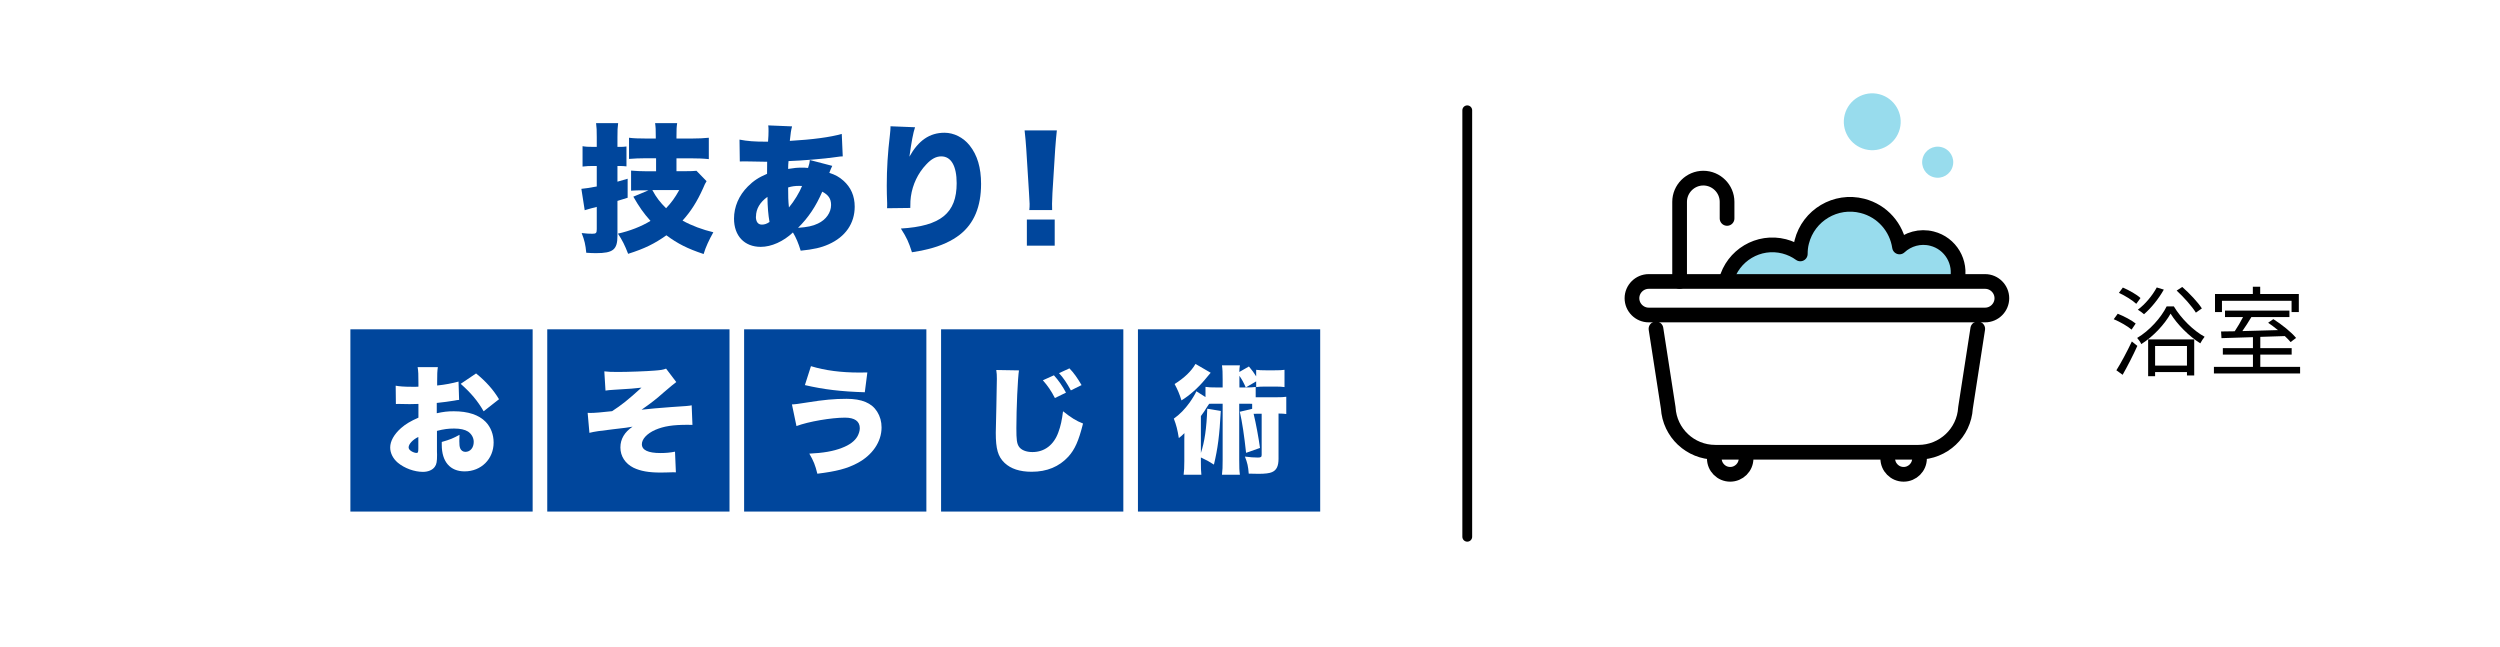 <?xml version="1.0" encoding="UTF-8"?>
<svg id="_レイヤー_2" data-name="レイヤー_2" xmlns="http://www.w3.org/2000/svg" viewBox="0 0 255 66">
  <defs>
    <style>
      .cls-1, .cls-2 {
        fill: none;
      }

      .cls-1, .cls-2, .cls-3, .cls-4 {
        stroke: #000;
        stroke-linecap: round;
        stroke-linejoin: round;
      }

      .cls-5, .cls-4 {
        fill: #fff;
      }

      .cls-6, .cls-3 {
        fill: #98dced;
      }

      .cls-7 {
        fill: #00469c;
      }

      .cls-2, .cls-3, .cls-4 {
        stroke-width: 1.5px;
      }
    </style>
  </defs>
  <g id="_ヘッダ_xFF0F_フッタ" data-name="ヘッダ_xFF0F_フッタ">
    <g>
      <rect class="cls-5" width="255" height="66"/>
      <g>
        <g>
          <path class="cls-7" d="M60.45,16.93c-.33,0-.64.01-1.03.06v-2.08c.32.06.62.07,1.04.07h.41v-.96c0-.73-.01-1-.07-1.46h2.25c-.06.44-.07.71-.07,1.44v.98h.27c.25,0,.34,0,.65-.04v2.03c-.25-.03-.44-.04-.65-.04h-.27v1.6c.45-.13.51-.14,1.04-.3v1.94c-.64.2-.78.24-1.04.32v3.56c0,1.41-.44,1.77-2.18,1.77-.33,0-.55-.01-1-.04-.08-.83-.18-1.27-.47-2.01.52.06.76.07,1.09.07.38,0,.45-.07.45-.47v-2.27q-.27.07-.61.16c-.4.11-.45.13-.62.18l-.34-2.18q.42-.03,1.57-.24v-2.09h-.42ZM66.89,16.14h-.96c-.69,0-1.29.03-1.77.07v-2.16c.45.06.97.08,1.77.08h.96v-.14c0-.79-.01-1-.07-1.43h2.25c-.06.42-.07.62-.07,1.41v.16h1.55c.72,0,1.21-.03,1.75-.08v2.18c-.54-.06-1.16-.08-1.75-.08h-1.55v1.31h.98c.48,0,.76-.01,1.06-.04l1.03,1.06c-.13.2-.2.35-.35.71-.61,1.36-1.24,2.36-2.1,3.31.93.52,2.05.93,3.14,1.19-.45.81-.78,1.51-.99,2.22-1.65-.55-2.64-1.05-3.8-1.91-1.19.85-2.22,1.36-3.9,1.89-.34-.88-.59-1.38-1.04-2.06,1.21-.27,2.39-.73,3.32-1.3-.71-.79-1.16-1.44-1.75-2.47l1.55-.65h-.54c-.52,0-.88.01-1.24.04v-2.05c.47.04,1,.07,1.6.07h.95v-1.31ZM66.54,19.39c.4.75.81,1.27,1.4,1.85.55-.58.9-1.06,1.34-1.85h-2.74Z"/>
          <path class="cls-7" d="M84.89,16.92c-.1.2-.2.44-.3.71.61.2,1,.41,1.43.79.78.69,1.16,1.58,1.16,2.66,0,1.71-.95,3.08-2.66,3.84-.76.34-1.54.52-2.85.65-.23-.76-.47-1.33-.79-1.86-.97.92-2.2,1.47-3.28,1.47-1.67,0-2.73-1.12-2.73-2.88,0-1.2.49-2.36,1.41-3.28.57-.57,1.09-.92,1.96-1.29,0-.48,0-.62.01-1.23q-.61-.01-1.65-.03c-.21-.01-.44-.01-.69-.01-.2,0-.25,0-.45.01l-.03-2.23c.82.16,1.54.21,2.63.21h.28q.01-.2.04-.62c.01-.14.01-.3.01-.45,0-.28,0-.4-.03-.59l2.43.1c-.11.42-.14.65-.23,1.48,2.29-.13,4.15-.38,5.3-.71l.1,2.29c-.23.01-.28.01-.61.06-1.36.2-3.5.37-4.92.42q-.01.14-.03.38c0,.08,0,.13-.01.42.64-.1.89-.13,1.37-.13.27,0,.38,0,.66.03.11-.33.16-.52.18-.81l2.26.59ZM77.1,22.09c0,.52.21.82.61.82.27,0,.51-.08.78-.27-.13-.72-.2-1.55-.21-2.56-.76.54-1.17,1.23-1.17,2.01ZM80.48,21.15c.54-.65,1.06-1.51,1.33-2.18-.13-.01-.17-.01-.3-.01-.41,0-.73.04-1.12.16,0,.92.01,1.33.08,2.03ZM83.43,22.8c.82-.38,1.34-1.12,1.34-1.89,0-.64-.27-1.03-.9-1.36-.65,1.51-1.43,2.66-2.47,3.69.93-.07,1.5-.18,2.03-.44Z"/>
          <path class="cls-7" d="M93.34,12.96c-.2.59-.37,1.51-.58,3.02.92-1.65,2.06-2.44,3.58-2.44.96,0,1.91.48,2.56,1.29.79.99,1.17,2.27,1.17,3.93,0,2.32-.72,4.04-2.16,5.17-.81.64-1.94,1.16-3.22,1.47-.48.13-.85.2-1.67.33-.34-1.06-.52-1.46-1.13-2.42,4.06-.24,5.69-1.57,5.69-4.62,0-1.77-.57-2.74-1.57-2.74-.52,0-1,.25-1.53.82-.85.89-1.4,2.06-1.57,3.28-.04.32-.06.49-.06,1.16l-2.37.03c.01-.1.01-.18.01-.24v-.28c-.03-.55-.04-1.4-.04-1.79,0-1.71.1-3.33.32-5.16.04-.41.06-.57.06-.78v-.11l2.5.1Z"/>
          <path class="cls-7" d="M104.99,21.43c.03-.28.03-.41.03-.64q0-.27-.06-1.1l-.28-4.48c-.03-.58-.1-1.22-.17-1.91h3.29c-.04.32-.13,1.31-.17,1.91l-.28,4.48c-.03.59-.04.88-.04,1.09,0,.14,0,.3.01.65h-2.33ZM104.74,25.06v-2.67h2.84v2.67h-2.84Z"/>
        </g>
        <g>
          <rect class="cls-7" x="35.74" y="33.59" width="18.59" height="18.59"/>
          <rect class="cls-7" x="55.82" y="33.59" width="18.59" height="18.59"/>
          <rect class="cls-7" x="75.9" y="33.59" width="18.59" height="18.59"/>
          <rect class="cls-7" x="95.99" y="33.59" width="18.59" height="18.59"/>
          <rect class="cls-7" x="116.07" y="33.59" width="18.59" height="18.59"/>
          <path class="cls-5" d="M46.8,40.79c-.18.02-.21.02-.45.07-.46.08-1.21.18-1.8.24v1.05c.69-.15,1.11-.2,1.74-.2,1.46,0,2.56.37,3.25,1.08.52.54.81,1.29.81,2.11,0,1.68-1.27,2.94-2.96,2.94-1.48,0-2.33-.99-2.33-2.7v-.3c.87-.25,1.15-.37,1.81-.73-.01.25-.02.38-.02.63,0,.37.02.57.09.75.08.21.29.36.52.36.51,0,.86-.42.86-1.02,0-.4-.21-.8-.58-1.05-.32-.2-.79-.31-1.42-.31-.58,0-1.07.06-1.75.24v2.11s.01.31.01.31c0,.73-.05.99-.23,1.24-.23.33-.68.52-1.21.52-.88,0-1.89-.37-2.57-.94-.49-.42-.77-.98-.77-1.55,0-.64.39-1.34,1.11-1.98.48-.42.98-.71,1.77-1.06v-1.4l-.9.02-1.15-.02s-.14,0-.25.01l-.02-1.87c.38.07.87.11,1.63.11h.45q.17-.01.24-.01v-.38c0-.89-.01-1.17-.08-1.61h2.06c-.06.43-.07.7-.07,1.49v.38c.81-.08,1.55-.23,2.18-.4l.06,1.88ZM42.67,44.57c-.56.26-.99.73-.99,1.06,0,.14.08.26.26.38.17.11.39.19.54.19.16,0,.19-.08.19-.48v-1.15ZM49.33,41.95c-.61-1.06-1.29-1.87-2.34-2.8l1.57-1.06c1.01.82,1.75,1.65,2.34,2.63l-1.57,1.23Z"/>
          <path class="cls-5" d="M61.66,37.88c.44.05.67.06,1.38.06,1.02,0,2.92-.07,3.75-.14.62-.05.83-.08,1.15-.2l1.04,1.37q-.27.19-1.24,1.02c-.83.74-1.33,1.12-2.3,1.8.64-.08,1.93-.19,3.03-.27,1.54-.1,1.83-.12,2.08-.18l.08,2c-.24-.01-.27-.01-.49-.01-1.51,0-2.43.14-3.31.52-.83.37-1.36.93-1.36,1.46,0,.6.64.9,1.89.9.56,0,.99-.04,1.49-.14l.09,2.11q-.14-.01-.27-.01t-.7.02c-.2.01-.41.01-.6.01-1.2,0-2.04-.15-2.75-.49-.84-.42-1.34-1.17-1.34-2.07,0-.86.42-1.56,1.24-2.12-.34.07-.8.13-1.95.26-1.44.17-1.94.24-2.45.37l-.18-2.04c.13.01.23.01.29.01.38,0,1.17-.06,2.2-.18.96-.62,1.65-1.17,3-2.4-.64.07-.71.08-1.01.1q-.12.01-.92.06-.17.01-.93.06c-.44.02-.48.04-.81.08l-.12-1.96Z"/>
          <path class="cls-5" d="M80.77,41.25q.37,0,1.57-.2c1.68-.27,2.76-.37,4-.37,1.56,0,2.57.42,3.13,1.31.3.48.45,1.01.45,1.61,0,1.46-.94,2.84-2.49,3.65-1.04.55-2.11.83-4.06,1.07-.21-.87-.39-1.31-.82-2.05,1.38-.06,2.44-.24,3.31-.58.8-.3,1.33-.7,1.61-1.2.14-.26.23-.56.23-.81,0-.71-.52-1.08-1.51-1.08-1.39,0-3.74.4-4.95.86l-.46-2.2ZM82.72,37.35c1.44.44,3.07.65,4.93.65.21,0,.42,0,.82-.01l-.26,2.02c-2.42-.07-4.21-.29-6.11-.73l.62-1.94Z"/>
          <path class="cls-5" d="M103.94,37.75c-.13.75-.27,3.93-.27,5.92,0,1.19.05,1.55.25,1.87.23.36.74.57,1.39.57,1.23,0,2.18-.73,2.64-2.01.24-.64.37-1.27.48-2.15.82.65,1.34.98,2.04,1.25-.45,1.79-.84,2.65-1.5,3.38-.94,1.02-2.18,1.54-3.74,1.54-1.21,0-2.12-.3-2.76-.9-.68-.65-.9-1.42-.9-3.08q0-.31.06-2.7c.02-1.2.05-2.33.05-2.8,0-.37-.01-.56-.06-.9l2.33.04ZM107.5,38.28c.49.54.89,1.13,1.23,1.77l-1.13.55c-.38-.74-.74-1.26-1.23-1.81l1.13-.51ZM109.08,37.57c.45.46.82.99,1.24,1.71l-1.09.54c-.41-.75-.77-1.29-1.21-1.76l1.07-.49Z"/>
          <path class="cls-5" d="M127.08,39.52c.49,0,.65-.01,1-.05v1.05h2.13c.48,0,.7-.01.99-.05v1.76c-.26-.04-.39-.04-.79-.05v4.61c0,.75-.2,1.17-.67,1.37-.24.11-.7.17-1.36.17q-.17,0-1.01-.02c-.05-.71-.14-1.12-.39-1.74.52.07.94.1,1.32.1.31,0,.39-.06.39-.27v-4.2h-.37c-.18,0-.32,0-.45.01.24.99.51,2.45.65,3.48l-1.42.5c-.18-1.68-.4-3.18-.64-4.19l1.26-.3v-.51c-.14-.01-.2-.01-.31-.01h-1.01v5.72c0,.79.01,1.09.07,1.52h-1.83c.06-.5.07-.75.07-1.52v-5.72h-1.14s-.11,0-.24.01q-.11.17-.29.44c-.14.24-.27.43-.55.81v3.76c.38-1.14.58-2.51.65-4.51l1.38.23c-.13,2.49-.31,3.84-.7,5.47-.48-.31-.75-.46-1.33-.73v.45c0,.65.01.94.05,1.31h-1.81c.05-.4.07-.74.07-1.38v-2.19q.01-.4.01-.67c-.2.2-.34.33-.57.5-.14-.86-.25-1.3-.51-1.98.61-.43,1.14-.98,1.62-1.65.31-.44.58-.9.68-1.14l.93.59v-1.04c.33.05.55.06,1.14.06h.61v-.8c0-.74-.01-1.02-.07-1.46h1.83c-.04.26-.05.33-.06.68l.98-.56c.33.39.51.64.74,1.01v-.67c.3.04.52.05.96.05h.95c.46,0,.71-.01.98-.05v1.76c-.29-.04-.54-.05-.98-.05h-.95c-.4,0-.65.01-.96.05v-.58l-1.06.62ZM123.48,38.03q-.27.31-.57.68c-.69.84-1.59,1.64-2.4,2.13-.2-.65-.38-1.07-.7-1.67,1-.63,1.7-1.3,2.13-2.05l1.55.9ZM127.07,39.52c-.25-.56-.37-.77-.65-1.19v1.19h.65Z"/>
        </g>
      </g>
      <line class="cls-1" x1="149.66" y1="54.75" x2="149.66" y2="11.25"/>
      <g>
        <path d="M217.42,33.62c-.39-.34-1.17-.79-1.82-1.06l.41-.56c.63.25,1.43.67,1.83,1l-.42.62ZM215.87,37.77c.45-.71,1.09-1.9,1.58-2.94l.56.45c-.44.98-1.01,2.08-1.5,2.95l-.64-.46ZM217.9,30.99c-.37-.35-1.14-.83-1.77-1.12l.4-.54c.63.27,1.42.71,1.8,1.07l-.43.59ZM221.73,31.25c.75,1.25,2,2.48,3.14,3.1-.15.18-.33.46-.44.67-1.13-.71-2.36-1.93-3.03-3.03-.6,1.07-1.75,2.33-2.99,3.11-.08-.2-.27-.46-.42-.63,1.26-.74,2.45-2.08,3.01-3.22h.73ZM220.71,29.54c-.52.93-1.3,1.89-2.02,2.51-.14-.13-.44-.35-.63-.46.75-.56,1.47-1.42,1.93-2.27l.72.22ZM219.11,34.62h4.7v3.68h-.74v-.35h-3.25v.42h-.71v-3.75ZM219.82,35.29v2h3.25v-2h-3.25ZM223.98,31.89c-.38-.62-1.22-1.57-1.96-2.25l.57-.37c.75.66,1.61,1.57,2,2.19l-.61.43Z"/>
        <path d="M234.61,37.42v.67h-8.79v-.67h3.98v-1.25h-3.07v-.66h3.07v-1.12c-1.21.04-2.33.07-3.21.1l-.04-.68c.41-.01.88-.01,1.39-.02.29-.43.61-.98.85-1.45h-1.84v-.66h6.57v.66h-3.88c-.28.47-.61.99-.92,1.43,1.12-.03,2.38-.06,3.63-.1-.33-.27-.68-.53-1-.75l.53-.37c.84.53,1.85,1.34,2.32,1.92l-.56.42c-.15-.18-.35-.39-.59-.61-.83.03-1.68.06-2.5.08v1.15h3.2v.66h-3.2v1.25h4.07ZM226.64,31.83h-.71v-1.84h3.86v-.74h.75v.74h3.94v1.84h-.74v-1.15h-7.1v1.15Z"/>
      </g>
      <g>
        <g>
          <path class="cls-6" d="M199.18,16.94c-.22.85-1.08,1.36-1.93,1.14-.85-.22-1.36-1.08-1.14-1.93.22-.85,1.08-1.36,1.93-1.14.85.22,1.36,1.08,1.14,1.93Z"/>
          <path class="cls-6" d="M193.78,13.14c-.4,1.55-1.98,2.49-3.53,2.09-1.55-.4-2.49-1.98-2.09-3.53.4-1.55,1.98-2.49,3.53-2.09,1.55.4,2.49,1.98,2.09,3.53Z"/>
          <path class="cls-3" d="M199.62,28.65c.48-1.9-.66-3.83-2.56-4.31-1.22-.31-2.45.05-3.31.85-.29-1.97-1.73-3.67-3.78-4.19-2.72-.7-5.5.95-6.19,3.67-.11.41-.15.83-.15,1.23-.48-.35-1.03-.61-1.64-.77-2.61-.67-5.26.91-5.93,3.52"/>
          <g>
            <path class="cls-4" d="M176.48,48.38h0c-.9,0-1.62-.73-1.62-1.62v-1.03h3.24v1.03c0,.9-.73,1.62-1.62,1.62Z"/>
            <path class="cls-4" d="M194.17,48.38h0c-.9,0-1.62-.73-1.62-1.62v-1.03h3.24v1.03c0,.9-.73,1.62-1.62,1.62Z"/>
            <path class="cls-4" d="M201.73,33.54l-1.25,8.07c-.15,2.54-2.26,4.52-4.8,4.52h-20.72c-2.55,0-4.65-1.98-4.8-4.52l-1.25-8.07"/>
            <path class="cls-4" d="M202.48,32.13h-34.31c-.94,0-1.71-.77-1.71-1.71h0c0-.94.77-1.71,1.71-1.71h34.31c.94,0,1.71.77,1.71,1.71h0c0,.94-.77,1.71-1.71,1.71Z"/>
          </g>
        </g>
        <path class="cls-2" d="M171.32,28.71v-8.12c0-1.33,1.09-2.42,2.42-2.42h0c1.33,0,2.42,1.09,2.42,2.42v1.69"/>
      </g>
    </g>
  </g>
</svg>